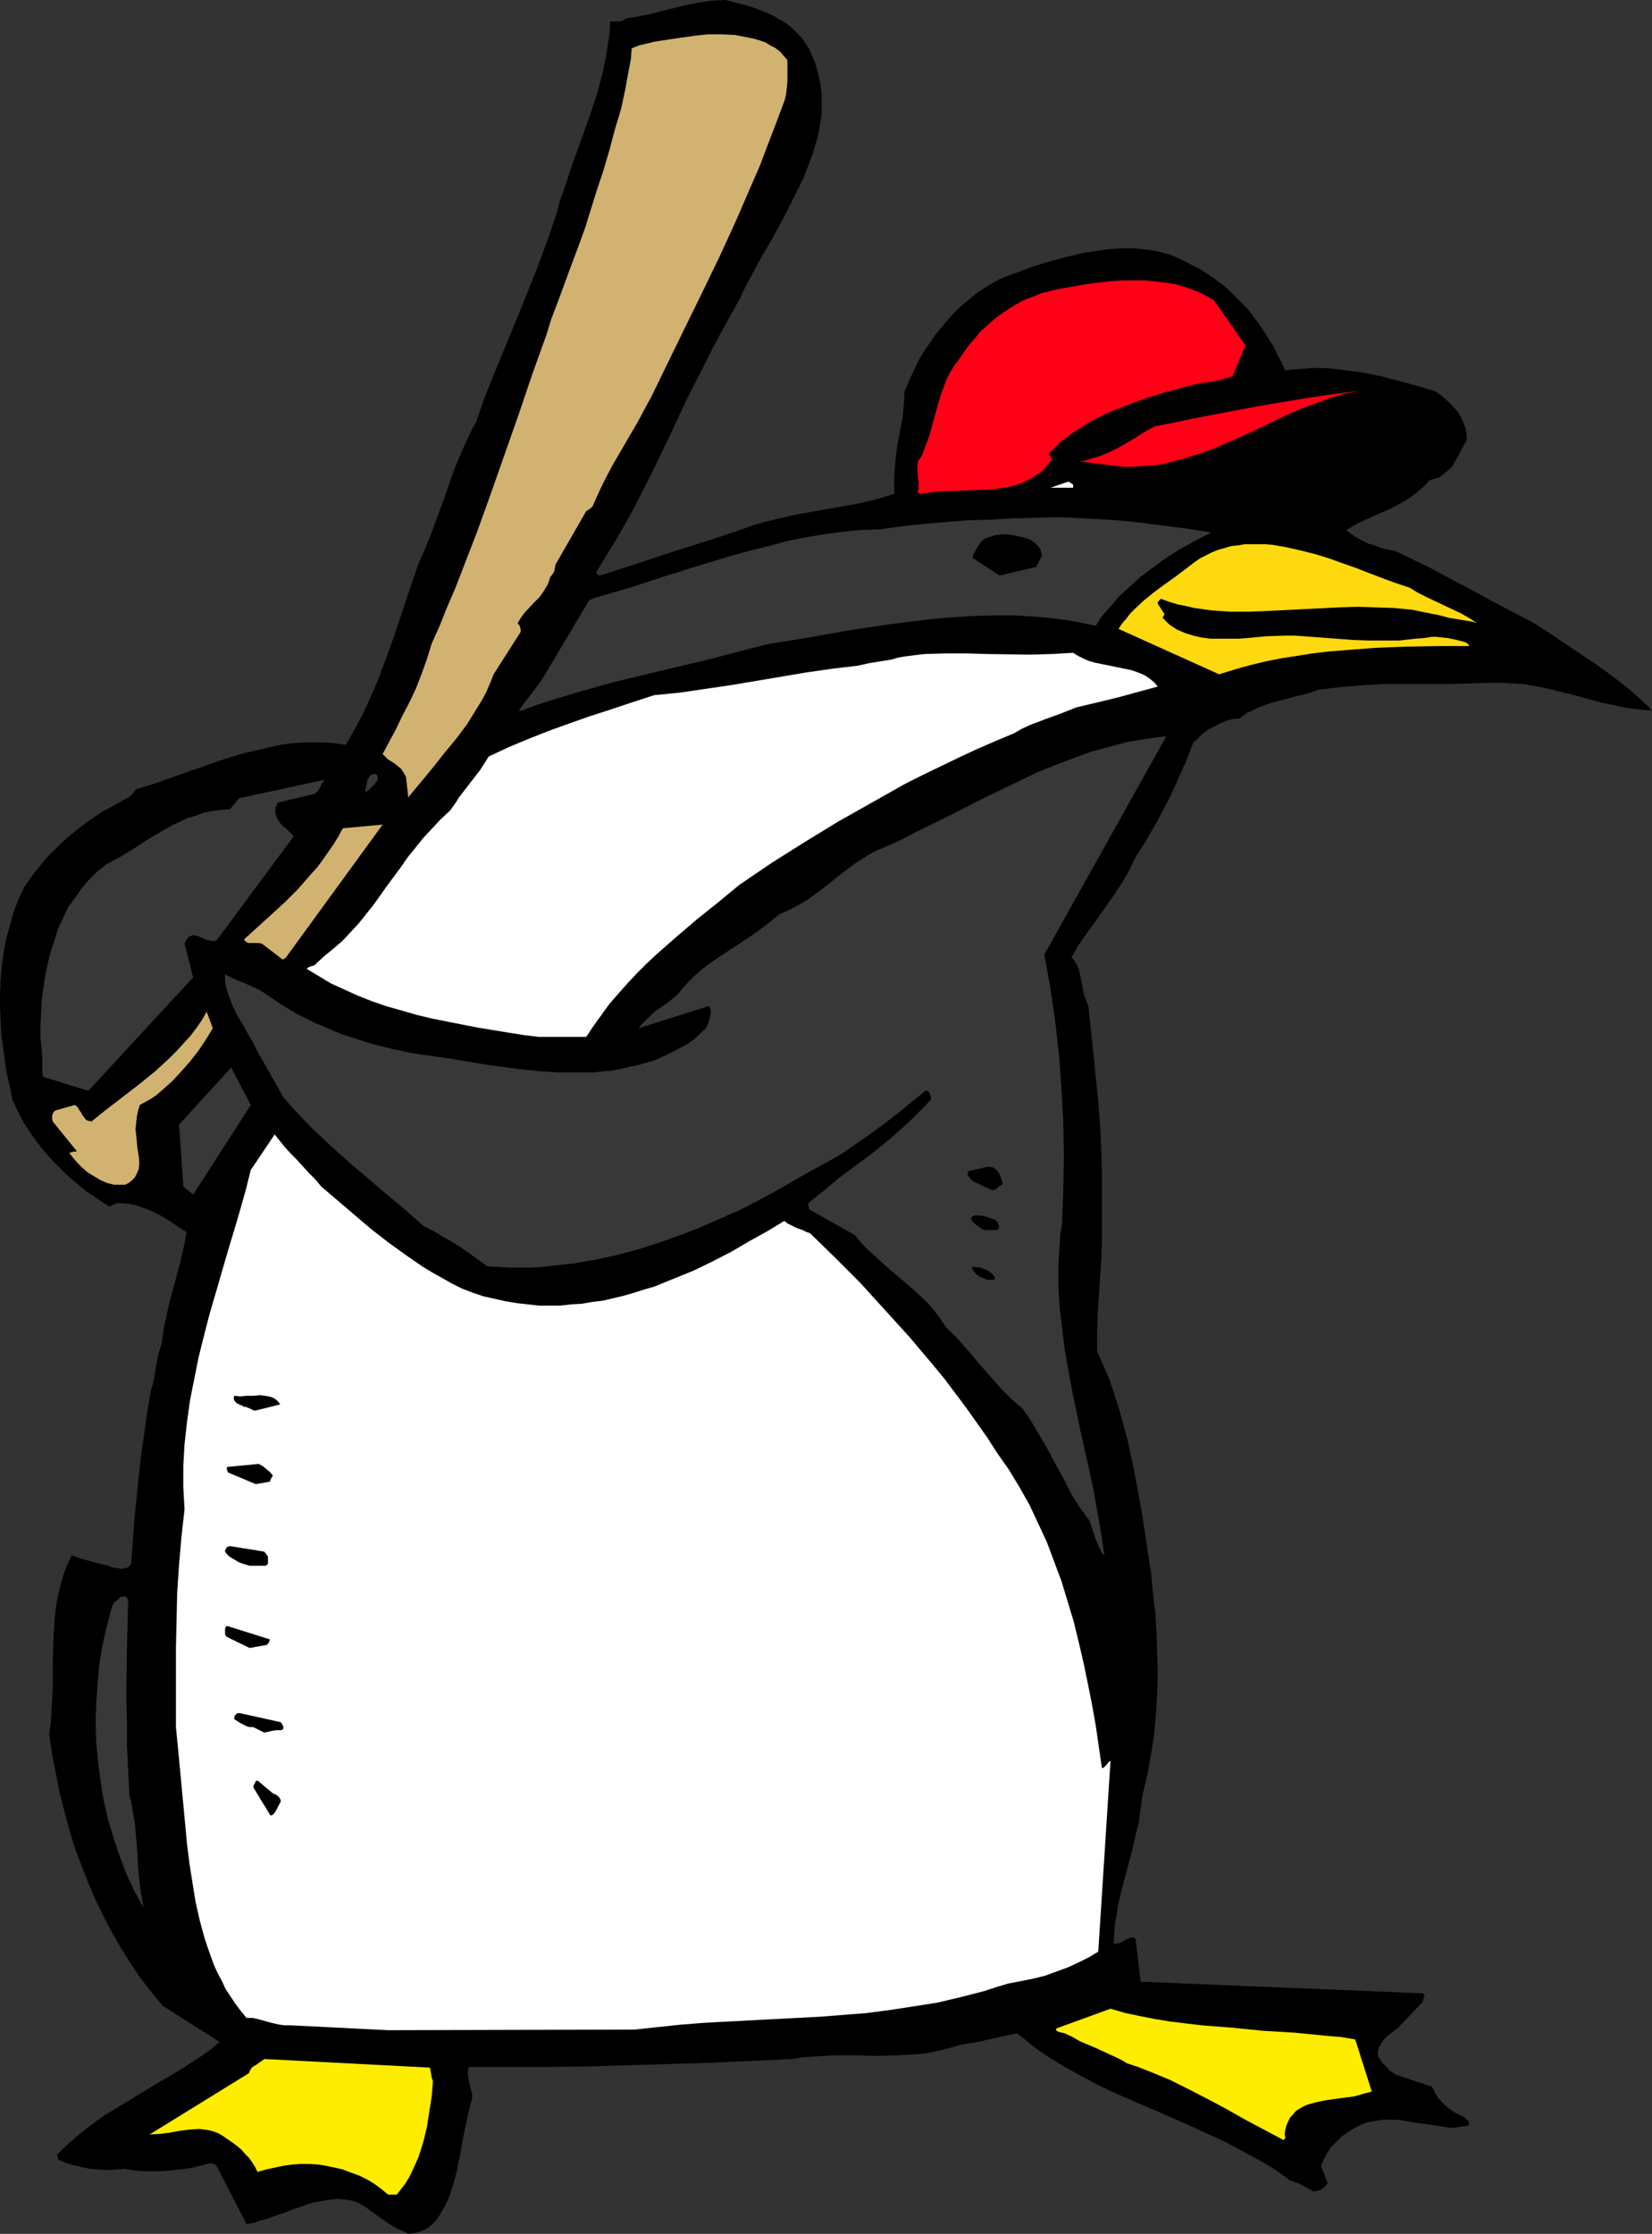 <?xml version="1.0" encoding="UTF-8" standalone="no"?>
<svg
   version="1.0"
   width="115.179mm"
   height="155.668mm"
   id="svg29"
   sodipodi:docname="Baseball - Penguin.wmf"
   xmlns:inkscape="http://www.inkscape.org/namespaces/inkscape"
   xmlns:sodipodi="http://sodipodi.sourceforge.net/DTD/sodipodi-0.dtd"
   xmlns="http://www.w3.org/2000/svg"
   xmlns:svg="http://www.w3.org/2000/svg">
  <rect width="100%" height="100%" fill="#333333" stroke="none"/>
  <sodipodi:namedview
     id="namedview29"
     pagecolor="#ffffff"
     bordercolor="#000000"
     borderopacity="0.25"
     inkscape:showpageshadow="2"
     inkscape:pageopacity="0.0"
     inkscape:pagecheckerboard="0"
     inkscape:deskcolor="#d1d1d1"
     inkscape:document-units="mm" />
  <defs
     id="defs1">
    <pattern
       id="WMFhbasepattern"
       patternUnits="userSpaceOnUse"
       width="6"
       height="6"
       x="0"
       y="0" />
  </defs>
  <path
     style="fill:#000000;fill-opacity:1;fill-rule:evenodd;stroke:none"
     d="m 107.619,588.353 1.454,-0.162 1.293,-0.323 1.293,-0.485 1.131,-0.646 1.131,-0.97 0.97,-0.97 0.808,-1.131 0.646,-1.131 0.97,-1.616 0.808,-1.778 0.646,-1.778 0.646,-1.939 0.97,-3.717 0.808,-3.878 0.646,-3.878 0.808,-3.878 0.808,-3.717 0.485,-1.939 0.485,-1.778 v -1.131 l -0.323,-1.131 -0.485,-1.939 -0.162,-0.97 -0.162,-0.97 v -0.97 l 0.162,-1.131 h 10.665 10.665 l 10.665,-0.162 10.665,-0.323 21.491,-0.646 21.33,-0.97 2.909,-0.485 2.747,-0.162 5.656,-0.323 h 5.494 l 5.494,0.162 5.332,-0.162 2.747,-0.162 2.747,-0.162 2.747,-0.323 2.747,-0.646 2.747,-0.646 2.747,-0.808 3.878,-0.646 3.717,-0.808 3.555,-0.808 3.717,-0.808 1.939,1.454 1.939,1.616 1.939,1.454 2.101,1.454 4.201,2.585 4.363,2.424 4.525,2.424 4.686,2.262 9.695,4.201 4.848,2.101 4.848,2.101 4.848,2.262 4.686,2.101 4.525,2.424 4.525,2.424 4.363,2.585 4.04,2.909 0.97,0.323 0.97,0.323 1.293,0.646 1.454,0.808 1.454,0.808 0.97,-0.162 0.97,-0.323 0.485,-0.323 0.485,-0.323 0.485,-0.646 0.323,-0.485 -1.777,-4.525 0.808,-1.778 0.808,-1.616 1.131,-1.616 1.293,-1.293 1.293,-1.293 1.616,-1.131 1.777,-1.131 1.777,-0.97 1.939,-0.646 1.939,-0.323 1.777,-0.323 h 1.777 1.777 l 1.777,0.162 3.555,0.646 3.555,0.485 3.393,0.485 1.616,0.323 h 1.777 l 1.616,-0.323 1.777,-0.162 0.162,-0.323 0.162,-0.162 -0.162,-0.646 -0.485,-0.485 -0.323,-0.485 -1.293,-0.646 -1.293,-0.646 -1.293,-0.808 -1.293,-0.97 -1.131,-1.131 -0.97,-1.131 -0.808,-1.293 -0.808,-1.616 -8.887,-2.909 -0.808,-0.323 -0.646,-0.485 -0.808,-0.485 -0.646,-0.808 -1.454,-1.454 -0.97,-1.616 v -0.646 -0.646 l 0.323,-1.131 0.646,-0.97 0.646,-0.97 0.97,-0.97 0.808,-0.646 1.939,-1.454 6.464,-6.787 0.162,-0.646 0.162,-0.485 0.162,-0.485 -0.162,-0.323 -0.162,-0.323 -74.493,-3.07 -1.293,-11.15 -0.323,-0.323 -0.323,-0.162 h -0.323 -0.323 l -0.808,0.323 -0.646,0.323 -0.808,0.485 -0.646,0.323 -0.808,0.162 h -0.323 l -0.485,-0.162 0.162,-2.424 0.162,-2.585 0.485,-2.262 0.323,-2.585 1.131,-4.686 2.585,-9.695 1.131,-5.009 0.646,-2.424 0.323,-2.424 0.323,-2.424 0.323,-2.424 1.293,-5.332 0.97,-5.333 0.808,-5.333 0.485,-5.333 0.323,-5.332 0.162,-5.333 -0.162,-5.333 -0.162,-5.332 -0.323,-5.333 -0.646,-5.333 -0.485,-5.332 -0.808,-5.171 -1.616,-10.665 -1.939,-10.503 -1.777,-8.403 -2.262,-8.241 -1.293,-4.04 -1.293,-3.878 -1.616,-3.717 -1.616,-3.717 v -4.848 l 0.162,-4.848 0.646,-9.857 0.323,-4.848 0.162,-5.009 v -5.009 -5.009 -6.464 l -0.162,-6.625 -0.323,-6.625 -0.485,-6.464 -0.646,-6.464 -0.646,-6.302 -0.646,-6.14 -0.646,-6.14 -0.646,-1.778 -0.646,-1.778 -0.323,-1.778 -0.323,-1.778 -0.323,-1.616 -0.485,-1.616 -0.323,-0.808 -0.485,-0.646 -0.323,-0.646 -0.646,-0.485 1.939,-3.393 2.262,-3.232 2.262,-3.07 2.262,-3.232 2.262,-3.232 2.262,-3.393 2.101,-3.555 0.808,-1.778 0.97,-1.939 2.101,-3.232 1.777,-3.07 1.777,-3.07 1.616,-3.07 1.616,-3.07 1.454,-3.232 1.454,-3.232 1.454,-3.232 1.777,-4.686 1.131,-0.97 1.131,-1.131 1.454,-1.131 1.454,-0.808 1.616,-0.808 1.777,-0.808 1.777,-0.485 1.939,-0.162 0.97,-0.808 1.131,-0.808 1.293,-0.485 1.131,-0.646 2.585,-0.97 2.747,-0.808 5.494,-1.454 2.747,-0.646 2.747,-0.97 5.656,-0.646 5.817,-0.485 5.656,-0.323 h 5.656 11.473 l 5.494,-0.162 5.656,-0.162 h 2.747 l 2.909,0.162 2.747,0.162 2.747,0.485 2.747,0.485 2.585,0.646 5.332,1.293 5.171,1.454 2.585,0.646 2.585,0.485 2.585,0.646 2.424,0.323 2.585,0.323 2.585,0.162 -1.616,-1.616 -1.777,-1.616 -1.777,-1.616 -1.777,-1.454 -3.717,-2.909 -4.04,-2.909 -8.241,-5.494 -4.04,-2.747 -4.04,-2.585 -9.211,-4.848 -9.049,-4.848 -9.049,-4.848 -4.686,-2.262 -4.686,-2.262 -1.939,-0.323 -1.777,-0.485 -1.777,-0.646 -1.616,-0.485 -1.616,-0.808 -1.454,-0.808 -1.454,-0.97 -1.293,-0.97 2.585,-1.454 2.909,-1.454 2.909,-1.293 3.07,-1.293 2.747,-1.454 1.454,-0.808 1.454,-0.97 1.293,-0.97 1.131,-0.97 1.293,-1.131 1.131,-1.293 0.485,-0.162 0.485,-0.162 0.646,-0.162 0.646,-0.162 0.646,-0.323 3.07,-2.585 3.878,-7.11 v -1.131 l -0.162,-0.97 -0.162,-0.97 -0.323,-0.808 -0.808,-1.939 -0.97,-1.616 -1.293,-1.454 -1.454,-1.454 -1.454,-1.293 -1.616,-1.131 -4.848,-1.454 -4.848,-1.293 -4.848,-1.293 -5.009,-0.97 -2.424,-0.323 -2.585,-0.323 -2.424,-0.323 -2.585,-0.162 h -2.424 l -2.585,0.162 -2.585,0.162 -2.424,0.323 -0.97,-2.101 -1.131,-2.101 -0.97,-2.101 -2.585,-4.04 -1.293,-1.939 -2.909,-3.878 -1.777,-1.778 -1.616,-1.616 -1.777,-1.778 -1.777,-1.454 -1.939,-1.454 -1.939,-1.293 -1.939,-1.293 -2.101,-0.97 -1.454,-0.808 -1.293,-0.646 -1.454,-0.646 -1.454,-0.646 -1.454,-0.323 -1.616,-0.485 -3.07,-0.485 -3.232,-0.323 h -3.232 l -3.232,0.162 -3.393,0.485 -3.393,0.485 -3.393,0.808 -3.232,0.808 -3.393,0.97 -3.232,0.97 -3.07,1.131 -3.07,1.131 -2.909,1.131 -2.262,1.293 -2.101,1.293 -2.101,1.454 -1.939,1.616 -1.939,1.616 -1.777,1.778 -1.616,1.778 -1.616,1.939 -1.616,1.939 -1.293,1.939 -1.454,2.101 -1.293,2.101 -1.131,2.262 -0.97,2.101 -0.97,2.101 -0.97,2.262 -0.162,3.393 -0.323,3.393 -0.646,3.393 -0.646,3.393 -0.485,3.393 -0.323,3.393 -0.162,3.232 v 1.778 l 0.162,1.616 -2.262,0.646 -2.585,0.808 -5.009,1.131 -5.332,0.97 -5.494,0.97 -5.494,0.97 -5.494,1.293 -2.747,0.646 -2.747,0.808 -2.747,0.97 -2.747,0.97 -8.403,2.747 -8.726,2.747 -8.726,2.909 -9.049,2.909 h -0.323 l -0.323,-0.162 -0.323,-0.323 -0.162,-0.323 2.585,-4.201 2.585,-4.201 2.585,-4.525 2.424,-4.363 4.686,-9.211 4.525,-9.372 4.363,-9.372 4.686,-9.211 2.262,-4.525 2.424,-4.525 2.424,-4.363 2.424,-4.363 0.808,-1.778 0.97,-1.939 1.939,-3.555 2.101,-3.878 2.262,-3.878 2.262,-4.04 2.101,-4.04 2.101,-4.201 2.101,-4.201 1.616,-4.201 0.808,-2.101 0.646,-2.262 0.646,-2.101 0.485,-2.262 0.323,-2.101 0.323,-2.101 v -2.101 -2.262 l -0.162,-2.101 -0.323,-2.101 -0.485,-2.101 -0.646,-2.262 -0.808,-2.101 -0.97,-2.101 -0.97,-1.454 L 211.198,9.857 210.067,8.726 208.936,7.595 207.643,6.464 206.35,5.656 204.896,4.848 203.603,4.04 200.533,2.747 197.463,1.616 191.161,0 l -3.555,0.162 -3.232,0.485 -3.393,0.646 -6.625,1.616 -3.07,0.808 -3.232,0.646 -3.07,0.485 -0.485,0.323 -0.485,0.323 -0.485,0.162 v 0 h -0.162 -2.585 l -0.162,3.232 -0.485,3.07 -0.485,3.232 -0.646,3.07 -0.808,3.232 -0.808,3.07 -2.101,6.302 -2.262,6.302 -2.262,6.302 -2.101,6.302 -1.131,3.07 -0.808,3.232 -2.424,7.11 -2.585,6.948 -2.747,6.948 -2.747,6.787 -5.656,13.735 -2.747,6.787 -2.424,6.948 -1.293,2.262 -0.97,2.101 -2.101,4.686 -1.939,4.848 -1.616,4.848 -1.777,4.848 -1.777,4.848 -1.777,4.525 -0.97,2.101 -0.97,2.262 -2.101,6.14 -2.101,6.302 -2.101,6.302 -2.262,6.302 -2.262,5.979 -1.293,2.909 -1.293,2.909 -1.293,2.747 -1.454,2.747 -1.454,2.585 -1.454,2.585 -3.393,-0.485 -3.393,-0.162 h -3.555 l -3.393,0.162 -3.555,0.485 -3.555,0.808 -3.393,0.808 -3.555,0.808 -3.555,1.131 -3.393,1.131 -6.948,2.424 -6.787,2.424 -3.393,1.131 -3.232,0.97 -0.323,0.323 -0.485,0.485 -0.485,0.646 -0.485,0.485 -3.717,2.101 -3.878,2.101 -3.717,2.585 -1.777,1.293 -1.777,1.454 -1.777,1.454 -1.777,1.616 -1.616,1.616 -1.777,1.778 -1.454,1.778 -1.616,1.939 -1.454,1.939 -1.454,2.101 -1.616,3.393 -1.293,3.393 -0.97,3.555 -0.97,3.555 -0.646,3.393 -0.485,3.717 -0.323,3.555 L 0,261.616 v 3.555 l 0.162,3.717 0.162,3.555 0.485,3.393 0.485,3.555 0.485,3.393 0.808,3.393 0.646,3.393 0.97,2.101 1.131,2.262 1.131,2.101 1.293,1.939 1.454,2.101 1.454,1.939 1.454,1.778 1.777,1.939 1.616,1.616 1.777,1.778 1.777,1.616 1.777,1.454 1.939,1.616 1.939,1.293 1.939,1.293 1.939,1.293 h 0.485 l 0.485,-0.323 0.646,-0.162 0.646,-0.323 h 1.293 l 1.293,0.162 1.293,0.162 1.293,0.323 2.424,0.808 2.262,0.97 2.101,1.131 2.101,1.293 2.101,1.454 2.101,1.293 -0.646,3.717 -0.808,3.555 -1.939,7.272 -0.97,3.555 -0.808,3.555 -0.808,3.717 -0.485,3.717 -0.485,1.616 -0.485,1.616 -0.646,3.393 -0.485,3.07 -0.323,1.454 -0.485,1.454 -0.97,5.817 -0.808,5.817 -0.808,5.656 -0.646,5.656 -1.131,11.311 -0.808,11.311 -0.162,0.323 -0.323,0.323 -0.162,0.323 -0.323,0.162 -0.808,0.162 -0.808,0.162 -0.97,-0.162 -0.97,-0.162 -0.808,-0.162 -0.646,-0.323 -1.454,-0.323 -1.293,-0.323 -2.424,-0.646 -2.262,-0.646 -2.262,-0.808 -1.293,2.747 -0.97,2.585 -0.808,2.909 -0.646,2.747 -0.485,2.909 -0.323,3.07 -0.162,2.909 -0.162,2.909 -0.162,6.14 v 5.979 l -0.323,6.14 -0.162,3.07 -0.485,2.909 0.808,5.333 0.97,5.009 0.97,5.009 1.293,5.009 1.293,4.848 1.454,4.848 1.777,4.686 1.777,4.525 1.939,4.525 2.101,4.363 2.262,4.201 2.262,4.04 2.585,4.04 2.585,3.878 2.909,3.717 2.909,3.555 15.028,9.534 -2.424,2.101 -2.585,1.778 -2.747,1.778 -2.747,1.778 -5.494,3.232 -5.656,3.393 -5.494,3.393 -2.747,1.616 -2.747,1.939 -2.585,1.939 -2.585,2.101 -2.585,2.262 -2.424,2.424 0.162,0.646 0.162,0.646 1.939,0.808 2.101,0.646 2.101,0.485 2.262,0.485 2.262,0.162 2.262,0.162 2.424,-0.162 2.262,-0.162 2.909,0.485 2.909,0.162 h 2.747 l 2.909,-0.162 2.747,-0.323 2.747,-0.323 2.747,-0.646 2.585,-0.646 h 0.646 l 0.323,0.162 0.485,0.162 0.323,0.323 7.918,15.351 1.939,-0.323 1.777,-0.646 1.939,-0.485 2.101,-0.808 1.939,-0.646 2.101,-0.808 4.201,-1.454 2.101,-0.646 2.101,-0.323 1.939,-0.323 2.101,-0.162 1.939,0.162 1.777,0.323 0.97,0.323 0.808,0.323 0.97,0.646 0.808,0.485 2.909,2.101 2.747,1.939 1.293,0.808 1.454,0.808 1.454,0.646 z"
     id="path1" />
  <path
     style="fill:#ffed00;fill-opacity:1;fill-rule:evenodd;stroke:none"
     d="m 102.286,578.011 h 2.262 l 1.131,-1.454 1.131,-1.454 0.97,-1.616 0.808,-1.616 0.808,-1.778 0.808,-1.778 0.646,-1.939 0.646,-2.101 0.97,-3.878 0.646,-4.201 0.646,-4.04 0.323,-4.04 -0.162,-0.485 -0.162,-0.485 -0.162,-0.97 -0.162,-0.808 -0.162,-0.808 -43.629,-2.262 -0.646,0.485 -0.485,0.323 -1.131,0.808 -0.646,0.323 -0.485,0.485 -0.323,0.485 -0.323,0.808 -26.178,16.159 2.747,-0.162 2.585,-0.323 2.585,-0.485 2.585,-0.323 2.585,-0.162 1.293,0.162 1.293,0.162 1.131,0.323 1.293,0.485 1.131,0.646 1.131,0.808 1.454,0.97 1.293,0.97 1.131,0.97 0.97,1.131 0.97,0.97 0.808,1.131 0.808,1.293 0.646,1.293 2.262,-0.646 2.262,-0.485 2.262,-0.485 2.262,-0.323 2.424,-0.162 h 2.262 l 2.262,0.162 2.101,0.323 2.262,0.485 2.101,0.485 2.101,0.808 2.262,0.808 1.939,0.97 1.939,1.131 1.939,1.454 z"
     id="path2" />
  <path
     style="fill:#ffed00;fill-opacity:1;fill-rule:evenodd;stroke:none"
     d="m 338.693,563.145 -0.162,-1.131 0.162,-1.131 0.323,-1.131 0.485,-1.131 0.485,-0.97 0.808,-0.808 0.646,-0.808 0.97,-0.646 1.131,-0.646 1.131,-0.485 2.424,-0.646 2.424,-0.485 2.424,-0.323 2.262,-0.323 2.585,-0.323 2.262,-0.646 2.424,-0.646 -4.363,-13.735 -3.878,-0.646 -4.04,-0.323 -8.079,-0.808 -8.241,-0.485 -8.08,-0.808 -8.241,-0.646 -4.04,-0.485 -4.04,-0.485 -4.04,-0.646 -4.04,-0.808 -3.878,-0.808 -3.878,-1.131 -14.22,5.171 -0.162,0.323 0.162,0.323 0.323,0.162 0.323,0.162 0.808,0.162 0.646,0.162 2.101,0.97 1.939,1.131 4.201,1.778 4.201,1.939 2.101,0.97 1.939,1.131 2.909,0.97 2.909,1.131 5.494,2.262 5.171,2.585 5.009,2.585 4.848,2.585 4.848,2.747 4.848,2.585 5.171,2.747 z"
     id="path3" />
  <path
     style="fill:#ffffff;fill-opacity:1;fill-rule:evenodd;stroke:none"
     d="m 102.286,534.705 64.959,-0.162 5.979,-0.646 6.14,-0.646 6.14,-0.485 5.979,-0.323 12.281,-0.646 12.442,-0.646 6.14,-0.485 6.14,-0.485 6.14,-0.808 6.302,-0.97 6.14,-0.97 6.14,-1.454 6.302,-1.616 2.909,-0.97 3.232,-0.97 3.393,-0.646 3.232,-0.646 3.232,-0.808 3.07,-1.131 3.07,-1.131 2.747,-1.293 2.585,-1.293 2.424,-1.454 3.232,-50.255 -0.485,0.323 -0.485,0.646 -0.485,0.485 -0.323,0.323 -0.485,0.162 -1.616,-11.15 -0.97,-5.494 -1.131,-5.656 -1.131,-5.494 -1.293,-5.494 -1.293,-5.332 -1.616,-5.333 -1.616,-5.333 -1.939,-5.171 -1.939,-5.171 -2.262,-4.848 -2.262,-4.848 -2.747,-4.848 -2.747,-4.525 -3.07,-4.363 -2.585,-4.04 -2.747,-3.878 -2.747,-3.878 -2.909,-3.878 -2.909,-3.878 -3.07,-3.717 -6.14,-7.272 -6.464,-7.11 -6.464,-7.11 -6.625,-6.625 -6.625,-6.464 -0.97,-0.323 -0.97,-0.485 -1.777,-0.646 -1.616,-0.808 -0.646,-0.323 -0.808,-0.646 -4.525,2.747 -4.686,2.585 -4.686,2.747 -5.009,2.585 -5.009,2.424 -5.171,2.101 -5.171,2.101 -2.747,0.808 -2.585,0.808 -2.747,0.808 -2.747,0.646 -2.747,0.646 -2.747,0.323 -2.747,0.485 -2.909,0.162 -2.747,0.323 h -2.909 -2.747 l -2.909,-0.323 -2.909,-0.323 -2.909,-0.485 -2.909,-0.646 -2.909,-0.646 -2.909,-0.97 -2.909,-1.131 -2.585,-1.293 -2.585,-1.454 -2.585,-1.454 -2.424,-1.454 -4.686,-3.232 -4.686,-3.393 -4.363,-3.393 -4.363,-3.717 -8.726,-7.433 -1.616,-1.939 -1.777,-1.778 -1.616,-1.778 -1.616,-1.778 -1.616,-1.616 -1.454,-1.616 -1.293,-1.616 -1.293,-1.616 -6.302,9.372 -1.293,5.171 -1.454,5.171 -1.616,5.494 -1.616,5.333 -3.232,11.15 -1.616,5.494 -1.454,5.656 -1.454,5.817 -1.131,5.656 -1.131,5.656 -0.808,5.817 -0.646,5.817 -0.323,5.656 v 2.909 2.747 l 0.162,2.909 0.162,2.909 -0.808,7.272 -0.646,7.433 -0.485,7.272 -0.162,7.272 -0.162,7.11 v 7.11 6.948 6.948 l 0.485,5.009 0.485,5.009 0.485,5.171 0.485,5.171 0.97,10.342 0.646,5.171 0.808,5.171 0.808,5.009 1.131,5.009 1.293,4.686 0.808,2.424 0.808,2.262 0.808,2.262 0.97,2.101 1.131,2.101 0.97,2.101 1.293,1.939 1.293,1.939 1.454,1.939 1.454,1.778 h 1.616 l 1.454,0.323 2.909,0.808 1.293,0.323 1.454,0.323 1.293,0.162 h 1.454 z"
     id="path4" />
  <path
     style="fill:#383838;fill-opacity:1;fill-rule:evenodd;stroke:none"
     d="m 37.812,502.387 -0.646,-3.717 -0.485,-3.555 -0.323,-3.717 -0.162,-3.717 -0.323,-3.717 -0.323,-3.717 -0.646,-3.717 -0.323,-1.939 -0.485,-1.778 -0.323,-6.625 -0.323,-6.464 v -6.464 l -0.162,-6.302 0.162,-12.766 0.323,-12.766 -0.162,-0.323 -0.162,-0.323 -0.162,-0.162 -0.323,-0.162 h -0.646 l -0.646,0.162 -0.646,0.808 -0.808,0.485 -0.485,0.808 -0.162,0.323 -0.162,0.485 -1.293,4.848 -1.131,5.009 -0.808,5.009 -0.485,5.171 -0.323,5.009 -0.162,5.171 0.162,5.171 0.485,5.171 0.646,5.009 0.808,5.009 1.131,5.009 1.454,4.848 1.616,4.848 1.777,4.686 2.101,4.525 z"
     id="path5" />
  <path
     style="fill:#000000;fill-opacity:1;fill-rule:evenodd;stroke:none"
     d="m 71.908,477.987 0.646,-0.808 1.454,-2.747 -0.162,-0.646 -0.485,-0.646 -0.646,-0.485 -0.808,-0.323 -4.04,-3.393 -0.485,0.162 -0.162,0.485 -0.323,0.485 -0.162,0.646 4.525,7.433 z"
     id="path6" />
  <path
     style="fill:#000000;fill-opacity:1;fill-rule:evenodd;stroke:none"
     d="m 69.645,456.333 2.101,-0.485 1.131,-0.162 h 1.131 l 0.485,-0.162 0.162,-0.162 v -0.323 -0.323 l -0.323,-0.646 -0.162,-0.162 -0.162,-0.323 -10.988,-2.424 -0.646,0.162 -0.323,0.323 -0.162,0.162 -0.162,0.323 v 0.323 0.323 l 0.97,0.646 1.131,0.646 1.293,0.646 0.808,0.162 h 0.808 z"
     id="path7" />
  <path
     style="fill:#000000;fill-opacity:1;fill-rule:evenodd;stroke:none"
     d="m 65.767,434.034 4.525,-0.808 0.162,-0.162 0.323,-0.323 0.162,-0.323 0.162,-0.646 -11.311,-3.555 -0.162,0.162 -0.162,0.162 -0.162,0.485 v 0.646 0.646 l 0.162,0.485 0.323,0.323 z"
     id="path8" />
  <path
     style="fill:#000000;fill-opacity:1;fill-rule:evenodd;stroke:none"
     d="m 65.767,412.381 h 3.878 v 0 h 0.323 l 0.323,-0.162 0.162,-0.162 0.162,-0.323 v -0.808 -0.97 l -0.485,-0.646 -0.485,-0.646 -9.049,-1.454 -0.646,0.162 -0.323,0.323 -0.162,0.323 -0.162,0.323 v 0.323 l 0.485,0.646 0.646,0.646 0.808,0.485 0.808,0.485 0.808,0.485 0.808,0.323 z"
     id="path9" />
  <path
     style="fill:#383838;fill-opacity:1;fill-rule:evenodd;stroke:none"
     d="m 291.024,409.633 -0.808,-5.494 -0.97,-5.494 -0.97,-5.494 -1.131,-5.494 -2.424,-10.827 -2.262,-10.827 -0.97,-5.332 -0.97,-5.494 -0.646,-5.494 -0.646,-5.333 -0.323,-5.494 v -5.494 l 0.162,-2.747 0.162,-2.747 0.162,-2.747 0.485,-2.747 0.323,-9.049 0.162,-8.888 -0.162,-8.888 -0.485,-8.888 -0.646,-8.726 -0.97,-8.726 -1.293,-8.888 -0.808,-4.525 -0.808,-4.363 32.156,-57.526 -2.585,0.323 -2.424,0.323 -5.009,0.808 -4.848,1.293 -4.848,1.293 -4.848,1.778 -4.686,1.778 -4.848,1.939 -4.686,2.262 -9.049,4.363 -9.211,4.686 -8.887,4.363 -4.363,2.262 -4.363,1.939 -1.939,0.808 -1.777,0.97 -1.777,1.131 -1.777,1.131 -3.07,2.262 -3.232,2.585 -3.07,2.424 -3.393,2.424 -1.616,0.97 -1.777,0.97 -1.939,0.97 -1.939,0.808 -1.777,1.454 -1.777,1.454 -3.555,2.585 -7.11,4.686 -3.393,2.262 -1.777,1.293 -1.616,1.293 -1.616,1.454 -1.454,1.454 -1.454,1.616 -1.293,1.616 -2.747,2.262 -2.909,1.939 -1.293,1.131 -1.131,1.131 -1.131,1.131 -1.131,1.293 18.421,-5.817 0.323,0.162 0.162,0.323 0.162,0.646 v 0.808 l -0.162,0.808 -0.485,1.778 -0.323,0.646 -0.323,0.646 -3.07,2.909 -1.939,1.293 -2.101,1.131 -2.101,1.131 -2.101,0.97 -2.101,0.97 -2.262,0.646 -2.101,0.646 -2.424,0.485 -2.101,0.485 -2.424,0.485 -2.262,0.162 -2.424,0.323 h -4.686 -4.686 l -4.848,-0.323 -4.848,-0.485 -4.848,-0.646 -4.848,-0.646 -4.848,-0.808 -4.686,-0.808 -4.686,-0.646 -4.686,-0.646 -5.332,-1.131 -5.171,-1.293 -5.171,-1.616 -2.585,-0.808 -2.424,-0.97 -2.585,-1.131 -2.424,-0.97 -2.262,-1.131 -2.262,-1.131 -2.262,-1.293 -2.101,-1.293 -1.939,-1.293 -2.101,-1.454 -1.293,-0.808 -1.454,-0.808 -2.909,-1.293 -2.747,-1.131 -2.585,-1.293 v 1.454 l 0.162,1.454 0.323,1.293 0.485,1.454 0.97,2.585 1.293,2.585 1.454,2.424 1.454,2.585 1.454,2.585 1.293,2.585 1.616,2.747 1.616,2.909 1.616,2.747 1.454,2.747 1.939,2.262 2.101,2.262 2.101,2.262 2.262,2.262 4.525,4.201 4.848,4.363 9.695,8.241 4.848,4.04 4.525,4.04 1.454,0.808 1.293,0.646 2.424,1.454 2.262,1.293 2.424,1.454 7.272,5.171 2.909,0.162 2.909,0.162 h 2.909 2.747 l 2.909,-0.162 2.909,-0.323 5.656,-0.646 5.656,-0.97 5.817,-1.293 5.494,-1.454 5.494,-1.778 5.494,-1.939 5.332,-2.101 5.171,-2.262 5.171,-2.262 5.009,-2.585 4.686,-2.585 4.848,-2.747 4.525,-2.585 4.201,-2.262 3.878,-2.262 3.717,-2.585 3.717,-2.585 3.717,-2.747 3.555,-2.747 7.11,-5.817 0.323,0.162 0.323,0.162 0.162,0.162 0.162,0.323 0.323,0.808 v 0.808 l -1.616,1.778 -1.939,1.939 -1.777,1.778 -1.939,1.778 -4.04,3.555 -4.201,3.393 -4.363,3.232 -4.363,3.232 -4.04,3.393 -4.04,3.232 v 0.485 l 0.162,0.485 v 0.485 l 0.323,0.323 11.796,6.625 1.454,1.778 1.454,1.616 1.616,1.454 1.616,1.454 3.232,2.909 3.232,2.747 3.232,2.747 3.07,2.909 1.454,1.616 1.293,1.616 1.293,1.778 1.131,1.778 2.585,2.424 2.424,2.747 4.848,5.656 2.424,2.747 2.424,2.747 2.424,2.424 1.293,1.131 1.454,1.131 1.293,1.778 1.293,1.939 2.262,3.878 2.262,3.878 1.939,3.717 2.101,3.717 1.939,3.878 2.262,3.555 1.293,1.778 1.293,1.778 0.808,2.585 0.97,2.747 0.485,1.131 0.485,0.97 0.485,0.97 z"
     id="path10" />
  <path
     style="fill:#000000;fill-opacity:1;fill-rule:evenodd;stroke:none"
     d="m 67.383,390.889 3.717,-0.646 0.323,-0.808 0.485,-0.808 -0.808,-0.97 -0.808,-0.646 -0.97,-0.808 -1.131,-0.646 -8.403,0.808 v 0.323 0.323 l 0.162,0.485 0.162,0.323 z"
     id="path11" />
  <path
     style="fill:#000000;fill-opacity:1;fill-rule:evenodd;stroke:none"
     d="m 67.383,371.498 6.464,-1.616 -0.485,-0.646 -0.485,-0.485 -0.646,-0.485 -0.808,-0.323 -0.646,-0.162 -0.808,-0.162 -1.454,-0.162 -1.777,0.162 h -1.777 l -1.616,0.162 -1.616,-0.162 -0.162,0.646 0.162,0.485 0.162,0.323 0.485,0.485 0.97,0.485 0.485,0.162 0.485,0.323 h 0.485 l 0.323,0.162 0.808,0.323 0.646,0.323 0.323,0.162 z"
     id="path12" />
  <path
     style="fill:#000000;fill-opacity:1;fill-rule:evenodd;stroke:none"
     d="m 260.483,337.079 h 0.808 0.485 l 0.485,-0.323 -0.323,-0.646 -0.485,-0.646 -0.646,-0.485 -0.808,-0.485 -0.808,-0.323 -0.97,-0.323 -1.131,-0.162 h -0.97 l 0.162,0.646 0.485,0.646 0.323,0.485 0.646,0.485 0.485,0.323 0.808,0.323 0.646,0.323 z"
     id="path13" />
  <path
     style="fill:#000000;fill-opacity:1;fill-rule:evenodd;stroke:none"
     d="m 259.675,323.99 h 2.909 l 0.485,-0.323 0.162,-0.162 v -0.323 -0.485 l -0.323,-0.646 -0.162,-0.323 -0.162,-0.162 -0.485,-0.323 -0.808,-0.323 -1.454,-0.485 -1.616,-0.323 h -1.616 l -0.485,0.323 -0.162,0.323 v 0.323 l 0.162,0.485 0.323,0.323 0.323,0.323 0.323,0.323 0.323,0.162 0.646,0.485 0.485,0.323 0.485,0.323 z"
     id="path14" />
  <path
     style="fill:#383838;fill-opacity:1;fill-rule:evenodd;stroke:none"
     d="m 51.224,314.133 14.866,-23.108 -5.171,-9.857 -13.735,15.028 1.131,16.321 2.585,2.101 z"
     id="path15" />
  <path
     style="fill:#000000;fill-opacity:1;fill-rule:evenodd;stroke:none"
     d="m 261.937,313.325 0.485,-0.162 0.485,-0.323 0.485,-0.485 0.646,-0.323 0.162,-0.485 -0.162,-0.485 -0.323,-0.97 -0.485,-1.131 -0.646,-0.808 -0.808,-0.646 -0.808,-0.162 h -0.808 l -0.97,0.162 -1.131,0.323 -0.97,0.162 -1.939,0.485 -0.162,0.485 v 0.323 l 0.162,0.485 0.323,0.323 0.485,0.646 0.646,0.485 4.848,2.262 z"
     id="path16" />
  <path
     style="fill:#d1b270;fill-opacity:1;fill-rule:evenodd;stroke:none"
     d="m 30.056,312.032 h 2.909 l 0.97,-0.485 0.808,-0.646 0.808,-0.808 0.485,-0.97 0.485,-1.131 0.162,-1.131 v -1.293 l -0.162,-1.293 -0.323,-1.939 -0.162,-1.778 -0.162,-1.616 -0.162,-1.616 0.162,-1.616 0.162,-1.454 0.323,-1.616 0.485,-1.616 1.454,-0.808 1.454,-0.808 1.454,-0.97 1.293,-1.131 1.293,-1.131 1.454,-1.293 2.424,-2.585 2.424,-2.747 2.262,-2.909 1.939,-2.909 1.777,-2.909 -1.616,-4.363 -1.293,2.262 -1.454,2.101 -1.616,2.101 -1.777,1.939 -1.777,1.939 -1.939,1.939 -3.878,3.555 -4.201,3.393 -4.201,3.232 -4.201,3.232 -4.04,3.232 -0.485,-0.162 h -0.323 l -0.646,-0.323 -0.485,-0.646 -0.485,-0.646 -0.162,-0.323 -0.162,-0.323 -0.485,-0.646 -0.485,-0.808 -0.646,-0.485 -5.171,1.454 -0.485,0.485 -0.323,0.808 v 0.808 l 0.162,0.808 6.302,7.756 -0.162,0.162 h -0.162 -0.485 l -0.485,0.162 -0.646,0.162 0.97,1.293 1.131,1.293 1.293,1.293 1.454,1.293 1.616,0.97 1.616,0.97 1.777,0.808 z"
     id="path17" />
  <path
     style="fill:#383838;fill-opacity:1;fill-rule:evenodd;stroke:none"
     d="m 23.431,287.147 27.47,-29.733 -2.262,-8.888 0.162,-0.323 0.162,-0.485 0.485,-0.646 0.162,-0.162 0.323,-0.323 0.646,-0.162 0.323,-0.162 0.808,0.162 0.646,0.162 1.454,0.646 0.646,0.323 0.808,0.162 0.97,0.162 0.808,-0.162 20.36,-27.47 -0.808,-0.808 -0.808,-0.808 -1.777,-1.616 -0.646,-0.808 -0.485,-0.97 -0.162,-0.646 -0.162,-0.485 v -0.646 -0.646 l 0.323,-0.646 0.162,-0.485 0.162,-0.323 h 0.162 l 9.534,-2.262 0.485,-0.485 0.485,-0.323 0.485,-0.97 0.485,-0.97 0.323,-0.485 0.323,-0.485 -22.461,4.848 -2.424,2.909 -2.424,0.162 -2.424,0.323 -2.262,0.485 -2.101,0.808 -2.262,0.646 -1.939,0.97 -2.101,0.97 -1.939,1.131 -3.878,2.262 -3.717,2.424 -3.717,2.262 -3.878,2.101 -2.424,1.939 -2.101,2.101 -1.939,2.262 -1.777,2.585 -1.777,2.424 -1.293,2.747 -1.293,2.747 -0.97,3.07 -0.97,2.909 -0.808,3.232 -0.646,3.07 -0.485,3.232 -0.485,3.393 -0.162,3.393 -0.162,3.232 v 3.393 l 0.162,1.454 0.162,1.293 0.162,2.424 v 2.424 1.293 l 0.162,1.293 11.473,3.555 z"
     id="path18" />
  <path
     style="fill:#ffffff;fill-opacity:1;fill-rule:evenodd;stroke:none"
     d="m 141.876,273.089 h 12.604 l 1.939,-2.909 2.101,-2.909 2.101,-2.909 2.262,-2.585 2.424,-2.747 2.424,-2.585 2.585,-2.585 2.585,-2.424 5.332,-4.686 5.494,-4.686 5.656,-4.525 5.494,-4.525 8.564,-5.817 8.726,-5.494 8.726,-5.332 8.887,-5.009 8.887,-5.009 4.525,-2.262 4.686,-2.262 4.686,-2.262 4.848,-2.262 4.848,-2.101 5.009,-2.101 1.939,-1.131 2.101,-0.97 4.201,-1.616 4.04,-1.454 4.04,-1.616 2.747,-0.646 2.747,-0.646 5.332,-1.293 10.665,-2.909 -0.808,-0.97 -1.131,-0.97 -1.131,-0.808 -1.293,-0.646 -1.293,-0.485 -1.454,-0.485 -3.232,-0.646 -3.07,-0.646 -3.232,-0.646 -1.616,-0.485 -1.454,-0.646 -1.293,-0.646 -1.293,-0.808 -5.656,0.323 -5.656,0.162 -11.15,-0.162 -5.656,-0.162 h -5.494 l -5.494,0.162 -2.747,0.323 -2.585,0.323 -1.777,0.323 -1.616,0.485 -3.07,0.485 -2.909,0.485 -2.909,0.646 -6.787,0.808 -6.787,0.97 -13.412,2.262 -6.787,1.131 -6.625,0.97 -6.625,0.97 -6.625,0.646 -5.979,1.939 -5.817,1.939 -5.494,1.778 -5.494,1.939 -5.332,1.939 -5.332,2.101 -5.009,2.101 -5.171,2.424 -1.131,1.778 -1.131,1.778 -2.747,3.555 -2.747,3.555 -1.131,1.778 -1.293,1.778 -2.585,2.424 -2.262,2.424 -2.262,2.424 -1.939,2.424 -2.101,2.585 -1.777,2.585 -3.717,5.009 -3.555,5.009 -1.939,2.424 -1.939,2.424 -2.101,2.262 -2.101,2.262 -2.424,2.101 -2.585,2.101 -2.424,2.262 -0.323,0.162 -0.646,0.162 -0.485,0.162 -0.646,0.485 3.232,1.939 3.232,1.939 3.555,1.616 3.555,1.616 3.717,1.454 3.717,1.293 4.04,1.131 3.878,1.131 4.04,0.97 4.04,0.808 8.241,1.616 7.918,1.293 4.04,0.646 z"
     id="path19" />
  <path
     style="fill:#d1b270;fill-opacity:1;fill-rule:evenodd;stroke:none"
     d="m 75.301,252.244 25.531,-35.065 -10.503,0.97 -1.131,2.101 -1.293,2.101 -1.454,2.101 -1.454,2.101 -1.454,1.939 -1.777,1.939 -3.232,3.717 -3.555,3.555 -3.717,3.393 -3.555,3.232 -3.393,3.07 0.162,0.323 0.323,0.323 0.646,0.323 h 0.646 0.646 0.808 0.646 l 0.808,0.162 0.646,0.485 4.848,3.717 z"
     id="path20" />
  <path
     style="fill:#d1b270;fill-opacity:1;fill-rule:evenodd;stroke:none"
     d="m 107.781,209.745 3.232,-3.878 3.07,-3.717 3.07,-3.878 3.07,-3.717 2.909,-3.878 1.293,-2.101 1.293,-2.101 1.293,-2.101 1.131,-2.101 0.97,-2.262 0.97,-2.424 7.11,-11.15 v -0.646 l -0.162,-0.646 -0.162,-0.485 -0.485,-0.485 0.485,-0.808 0.485,-0.808 0.97,-1.293 2.585,-2.747 1.293,-1.293 1.131,-1.616 0.97,-1.616 0.323,-0.808 0.323,-1.131 0.646,-0.808 0.485,-0.808 0.162,-0.97 0.162,-0.808 8.079,-14.058 0.808,-0.485 0.808,-0.646 2.101,-4.686 1.616,-3.232 1.616,-3.07 3.393,-5.817 3.393,-5.817 1.616,-3.07 1.777,-3.232 9.049,-18.583 4.525,-9.211 4.525,-9.372 4.363,-9.534 4.201,-9.695 2.101,-4.848 1.939,-5.171 1.939,-5.009 1.939,-5.171 0.646,-1.778 0.323,-1.454 0.162,-1.616 0.162,-1.454 v -2.909 -2.909 l -0.97,-1.131 -0.97,-1.131 -1.293,-0.97 -1.293,-0.646 -1.293,-0.808 -1.454,-0.485 -1.616,-0.485 -1.616,-0.323 -1.616,-0.323 -1.777,-0.323 -3.393,-0.162 h -3.555 l -3.232,0.323 -2.262,0.323 -2.262,0.323 -2.262,0.323 -2.101,0.323 -2.101,0.323 -1.939,0.485 -2.101,0.485 -1.939,0.808 -0.162,2.585 -0.485,2.585 -0.485,2.585 -0.485,2.747 -1.131,5.333 -1.616,5.333 -1.454,5.494 -1.616,5.494 -1.777,5.333 -1.616,5.171 -1.293,4.201 -1.454,4.04 -3.07,8.241 -2.909,7.918 -1.616,4.201 -1.293,4.201 -3.717,10.342 -3.555,10.503 -7.272,20.684 -3.717,10.342 -3.878,10.019 -1.939,5.009 -2.101,4.848 -1.939,4.848 -2.101,4.686 -1.293,4.201 -1.454,4.04 -1.454,3.717 -1.777,3.717 -1.777,3.393 -1.616,3.393 -3.555,6.625 0.646,0.646 0.808,0.808 0.808,0.485 0.97,0.646 0.808,0.646 0.808,0.646 0.646,0.97 0.646,1.131 0.646,5.656 z"
     id="path21" />
  <path
     style="fill:#383838;fill-opacity:1;fill-rule:evenodd;stroke:none"
     d="m 96.469,208.614 0.808,-0.646 0.808,-0.808 0.808,-0.808 0.646,-0.97 v -0.485 l -0.162,-0.808 -0.323,-0.162 -0.323,-0.162 -0.485,0.162 -0.323,0.162 -0.323,0.162 -0.162,0.162 -0.323,0.485 -0.323,0.646 -0.162,0.808 -0.162,0.808 -0.162,0.808 v 0.485 0.162 z"
     id="path22" />
  <path
     style="fill:#383838;fill-opacity:1;fill-rule:evenodd;stroke:none"
     d="m 137.513,187.123 3.878,-1.454 4.04,-1.293 8.079,-2.424 8.08,-2.262 8.079,-1.939 8.079,-1.939 8.241,-1.939 8.079,-2.101 8.08,-2.101 10.988,-1.778 10.988,-1.939 10.827,-1.616 5.332,-0.646 5.332,-0.646 5.494,-0.485 5.332,-0.323 5.332,-0.162 h 5.494 l 5.332,0.323 5.332,0.485 5.332,0.808 5.494,1.131 1.293,-2.101 1.616,-1.939 1.616,-1.778 1.616,-1.939 1.777,-1.616 1.777,-1.616 1.939,-1.778 1.939,-1.454 3.878,-2.909 4.201,-2.747 4.363,-2.424 4.363,-2.262 -4.848,-0.808 -4.848,-0.646 -5.009,-0.646 -5.009,-0.646 -5.171,-0.485 -5.009,-0.323 -10.18,-0.485 -12.119,0.323 -5.979,0.323 -5.979,0.162 -5.979,0.485 -5.817,0.485 -5.817,0.646 -5.817,0.808 -4.848,0.162 -5.009,0.485 -4.686,0.646 -4.848,0.808 -4.848,0.97 -4.686,1.293 -4.686,1.131 -4.686,1.293 -9.211,2.747 -9.211,2.909 -8.887,2.909 -4.525,1.293 -4.363,1.293 -0.646,0.162 -0.646,0.323 -0.323,0.162 h -0.162 l -12.604,21.168 -5.979,7.918 z"
     id="path23" />
  <path
     style="fill:#ffd90f;fill-opacity:1;fill-rule:evenodd;stroke:none"
     d="m 321.241,177.589 4.201,-1.293 4.04,-1.131 4.04,-0.97 4.04,-0.808 4.201,-0.646 4.04,-0.646 4.04,-0.485 4.04,-0.323 8.241,-0.646 8.241,-0.323 8.403,-0.162 h 8.403 l -0.162,-0.323 -0.323,-0.323 -0.485,-0.323 -0.485,-0.162 -1.293,-0.323 -1.293,-0.323 -1.616,-0.323 -1.616,-0.162 -1.293,-0.162 h -1.293 l -2.101,0.323 -2.262,0.162 -4.201,0.485 h -4.201 -4.04 l -4.201,-0.162 -4.201,-0.323 -4.201,-0.323 -4.363,-0.323 -2.424,-0.162 h -2.424 l -5.009,0.162 -5.009,0.485 -2.424,0.162 h -2.424 -2.585 -2.262 l -2.424,-0.323 -2.101,-0.485 -2.101,-0.646 -1.131,-0.485 -1.131,-0.485 -1.939,-1.293 -0.808,-0.808 -0.97,-0.97 v -0.162 l 0.162,-0.162 0.323,-0.646 -1.777,-2.747 v -0.323 l 0.162,-0.323 0.646,-0.646 2.262,0.808 2.101,0.646 2.424,0.485 2.101,0.485 2.262,0.323 2.424,0.323 4.686,0.323 h 4.686 l 4.686,-0.162 9.534,-0.485 9.695,-0.485 5.009,-0.162 4.848,0.162 4.848,0.162 4.848,0.485 2.262,0.485 2.424,0.485 2.424,0.485 2.424,0.646 0.97,0.162 0.97,0.162 1.939,0.323 1.939,0.323 0.808,0.162 0.808,0.323 -1.939,-1.293 -2.262,-1.293 -9.211,-4.363 -2.262,-1.131 -2.101,-1.293 -3.393,-1.131 -3.555,-1.293 -3.393,-1.293 -3.717,-1.454 -3.717,-1.293 -3.555,-1.293 -3.717,-1.131 -3.878,-0.97 -3.555,-0.808 -3.717,-0.646 -1.939,-0.162 h -1.777 -1.778 -1.777 l -1.777,0.323 -1.777,0.162 -1.616,0.485 -1.777,0.485 -1.616,0.646 -1.616,0.808 -1.616,0.808 -1.616,1.131 -2.747,2.101 -2.585,1.939 -2.747,1.939 -2.585,1.939 -2.585,2.101 -2.424,2.262 -1.131,1.131 -0.97,1.293 -1.131,1.293 -0.97,1.454 z"
     id="path24" />
  <path
     style="fill:#000000;fill-opacity:1;fill-rule:evenodd;stroke:none"
     d="m 263.392,151.572 9.695,-2.262 1.454,-2.909 -0.162,-0.808 -0.162,-0.646 -0.323,-0.646 -0.485,-0.646 -0.485,-0.485 -0.646,-0.485 -0.646,-0.485 -0.808,-0.323 -1.777,-0.485 -1.616,-0.323 -1.777,-0.323 h -1.616 l -1.616,0.162 -1.616,0.485 -1.293,0.485 -1.131,0.97 -0.808,1.293 -0.323,0.485 -0.323,0.646 -0.323,0.485 -0.162,0.485 -0.162,0.485 0.162,0.323 z"
     id="path25" />
  <path
     style="fill:#000000;fill-opacity:1;fill-rule:evenodd;stroke:none"
     d="m 344.51,136.221 4.848,-1.778 4.848,-1.939 2.424,-1.131 2.262,-1.131 2.424,-1.293 2.262,-1.454 2.101,-1.454 2.101,-1.616 2.101,-1.616 1.939,-1.939 1.777,-1.939 1.616,-2.101 1.616,-2.262 1.454,-2.424 -1.777,-0.485 -1.939,-0.323 -1.777,-0.162 -1.777,-0.162 -1.939,0.162 -1.777,0.162 -1.939,0.323 -1.939,0.485 -3.717,0.97 -3.717,1.293 -3.878,1.293 -3.717,1.293 -3.555,1.778 -3.717,1.778 -7.272,3.232 -7.595,3.07 -7.595,3.232 25.37,6.625 z"
     id="path26" />
  <path
     style="fill:#ff0017;fill-opacity:1;fill-rule:evenodd;stroke:none"
     d="m 242.547,130.081 2.262,-0.323 2.262,-0.323 4.525,-0.162 4.686,-0.162 4.686,-0.162 2.262,-0.323 2.262,-0.323 2.101,-0.485 2.101,-0.808 1.939,-0.97 1.777,-1.131 0.97,-0.646 0.808,-0.808 0.808,-0.97 0.808,-0.97 0.162,-0.162 0.162,-0.323 -0.162,-0.485 -0.323,-0.646 -0.323,-0.323 1.616,-1.616 1.616,-1.616 1.939,-1.454 1.777,-1.293 2.101,-1.293 2.101,-1.293 2.101,-1.131 2.262,-1.131 2.424,-0.97 2.424,-0.97 4.848,-1.778 5.171,-1.616 5.332,-1.454 3.232,-0.808 1.616,-0.323 1.616,-0.162 3.232,-0.646 1.616,-0.485 1.454,-0.485 3.393,-8.08 -8.241,-11.796 -2.101,-1.293 -2.424,-1.131 -2.585,-0.97 -2.585,-0.808 -2.585,-0.485 -2.909,-0.323 -2.747,-0.323 h -2.909 -2.909 l -2.909,0.162 -2.909,0.323 -2.909,0.323 -2.909,0.485 -2.747,0.485 -2.909,0.485 -2.585,0.646 -1.939,0.485 -1.939,0.808 -1.777,0.646 -1.777,0.808 -1.616,0.97 -1.616,0.97 -1.616,1.131 -1.616,1.131 -1.293,1.131 -1.454,1.293 -1.454,1.293 -1.131,1.454 -1.293,1.454 -1.131,1.454 -2.101,3.07 -1.131,1.454 -0.97,1.616 -0.808,1.454 -0.646,1.616 -0.646,1.778 -0.646,1.778 -1.939,6.948 -0.97,3.555 -0.646,1.616 -0.646,1.778 -0.646,1.616 -0.97,1.454 -0.162,1.293 v 0.97 l 0.162,2.101 0.162,0.97 v 0.97 0.97 l -0.323,0.808 z"
     id="path27" />
  <path
     style="fill:#ffffff;fill-opacity:1;fill-rule:evenodd;stroke:none"
     d="m 276.804,128.465 h 5.979 v -0.323 -0.323 -0.162 l -0.162,-0.162 -0.323,-0.162 -0.162,-0.162 -0.646,-0.323 z"
     id="path28" />
  <path
     style="fill:#ff0017;fill-opacity:1;fill-rule:evenodd;stroke:none"
     d="m 296.195,122.971 h 2.101 l 2.101,-0.162 2.101,-0.162 2.101,-0.162 2.101,-0.323 1.939,-0.485 4.04,-1.131 3.717,-1.131 3.878,-1.454 3.717,-1.616 3.717,-1.616 3.717,-1.778 3.717,-1.778 3.717,-1.778 3.717,-1.616 3.878,-1.454 3.878,-1.454 3.878,-1.131 4.201,-0.808 -6.625,0.808 -6.625,0.97 -6.787,1.131 -6.787,1.131 -13.735,2.585 -13.574,2.747 -2.424,1.293 -2.262,1.454 -4.686,2.747 -2.262,1.131 -2.585,1.131 -2.747,0.808 -1.454,0.485 -1.616,0.162 z"
     id="path29" />
</svg>

